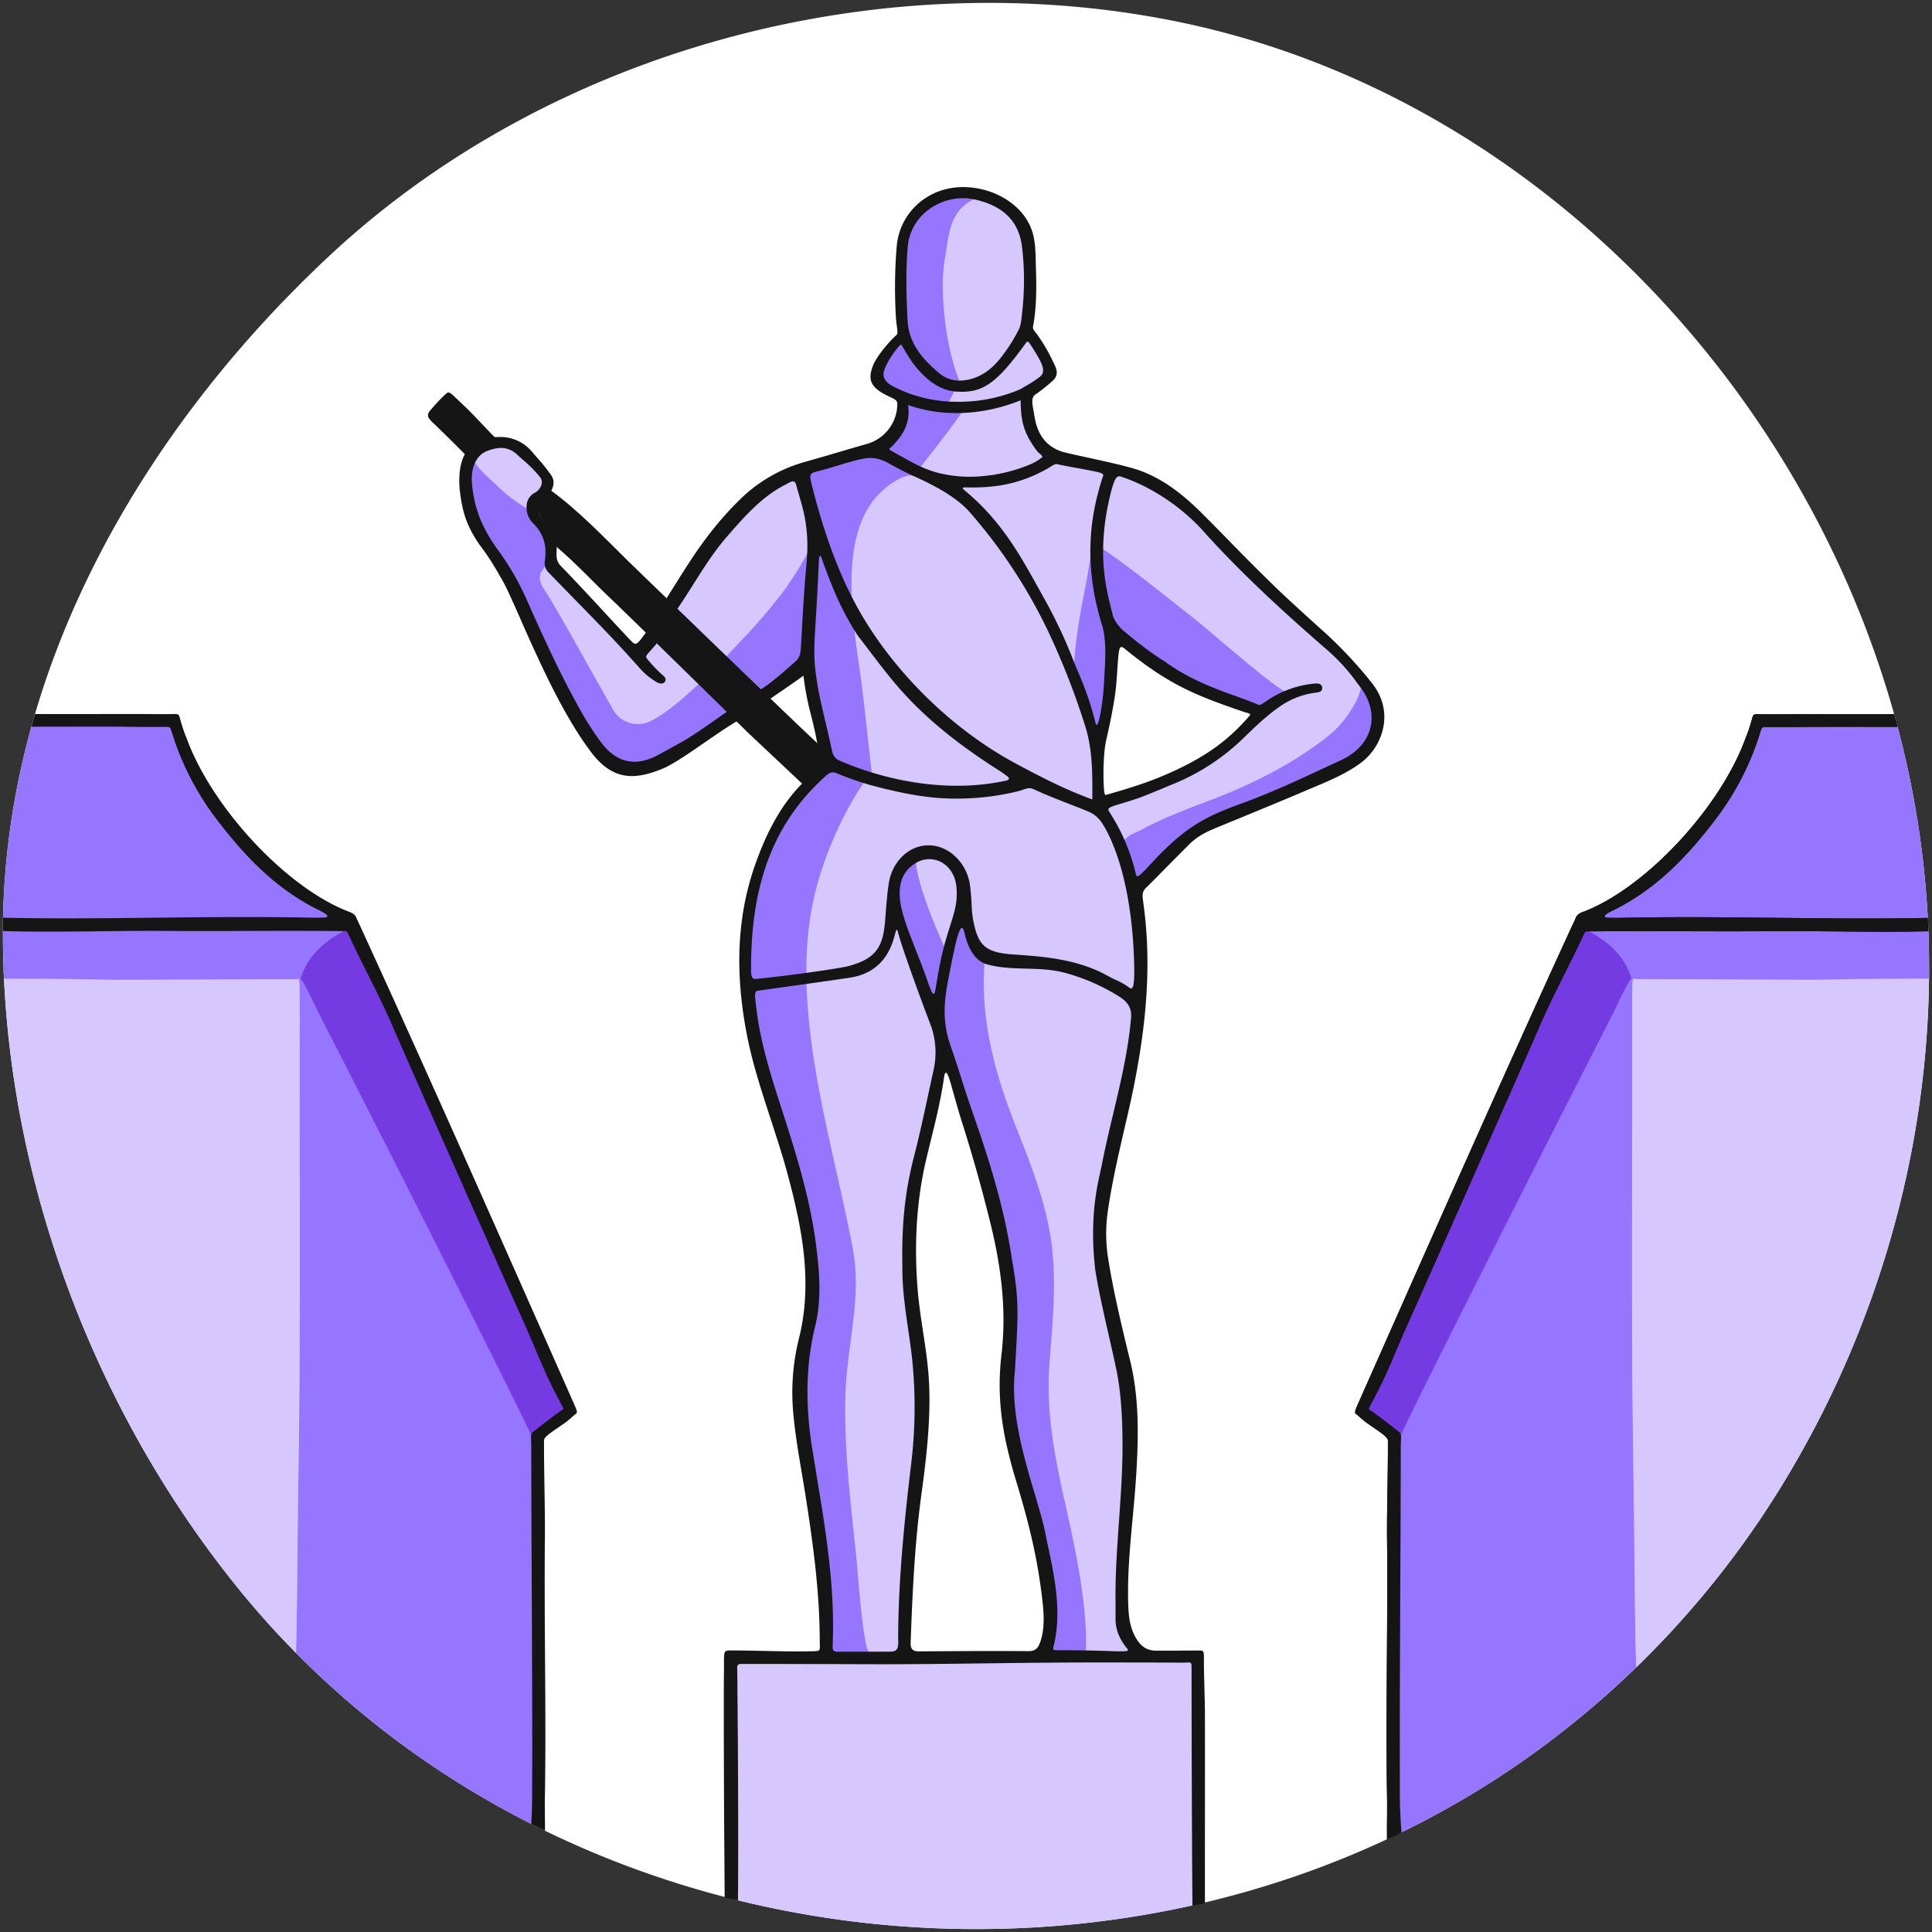 <svg xmlns="http://www.w3.org/2000/svg" viewBox="0 0 1000 1000">
  <rect x="0" y="0" width="1000" height="1000" fill="#333333" stroke="none"/>
  <g>
    <path d="M993.62,432.22C964.73,231.06,808.93,51.26,607.9,10.9,455.88-19.62,285.51,25,170.45,132.45,74.34,222.2,1.69,346.21,1.5,482.16c-.17,121.69,44.92,244.59,121,339,159.7,198.25,463.06,234,668.5,88.37A480.36,480.36,0,0,0,920.83,771.25C983.12,671,1010.46,549.46,993.62,432.22Z" fill="#fff"/>
    <path d="M920.81,771.26c49.92-80.36,77.39-174.36,77.66-268.87-13.19-.21-54.75-1.89-57.46-1.89-24.4-.06-49.44-1.66-73.84-1.67-7.53,0-14.82.38-22.2,2.41-.17.55-.16,6.78-.23,7.36,0,9.29.13,18.59.15,27.89.11,76.48-.56,153,.68,229.43.52,31.65.49,63.31,1.31,95,0,.67.08,1.34.16,2A482.36,482.36,0,0,0,920.81,771.26Z" fill="#d6c7ff"/>
    <path d="M826,480.85a10.52,10.52,0,0,0,4.1,4.43c8.21,5,12,13,15,21.62-.17.56-1.26,7.55-1.33,8.13-6.22,8-115.37,221.08-118.39,229.62-2.52-2.39-12.87-10.73-15.75-12.55-4.25-2.71-5.28-5.58-2.83-10.07,6.54-12,11.24-24.83,16.84-37.25C732,666.3,784.37,548.27,791.91,530.7c7.2-16.75,17.9-28.79,25.3-45.46C819.16,480.85,823.57,481,826,480.85Z" fill="#753be3"/>
    <path d="M998,478.31c-27.67.86-55.35.63-83,1.52-29.62.95-65.32.75-95,1,14.9,7.27,21.13,15.88,24.1,24.5.27,1.6,1.13,1.26,3.55,1.43,24.4,0,66.78.32,91.18.37,31.09-.71,51.36-.52,59.65-.62Q998.6,492.42,998,478.31Z" fill="#9776ff"/>
    <path d="M993.6,432.24C964.71,231.09,808.91,51.3,607.9,10.94c-152-30.52-322.39,14.11-437.43,121.54C74.36,222.23,1.71,346.23,1.52,482.18c-.17,121.69,44.92,244.58,121,339,159.7,198.24,463.05,234,668.48,88.36A480.29,480.29,0,0,0,920.81,771.26C983.1,671,1010.44,549.48,993.6,432.24Z" fill="none"/>
    <path d="M997.85,476q-1.12-21.94-4.25-43.79a491,491,0,0,0-12.19-58.77c-13.27.94-22.79.66-37.09,1.31-6.68.31-19.69.48-26.36.29-4.27-.13-8.89-.16-10.2,3.68-5.2,15.28-12,30.91-21.82,43.65C872.32,440,855.63,456,836.47,467.63c-.93.57-19.15,4.92-7.91,8.1C882,474.56,944,477,997.85,476Z" fill="#9776ff"/>
    <path d="M998.11,482q-.14-3.45-.32-6.9c-53.79,1.07-106.24-1.23-160.07,0-1.74,0-5.63,0-6.43-.21-1.44-.36-1.08-1.53,4.28-4,21.75-10.88,37.38-27.38,51-45a144.87,144.87,0,0,0,22.94-41.94c2.4-7.11,2-7.61,3.88-7.61,6.68,0,16.12.07,24.35-.12,15.81-.07,29.34,0,44.42,0-.58-2.2-1.2-4.38-1.81-6.56-16.64.08-27.5,0-49.93,0-5.51,0-15,.14-20.46,0-3.41,0-2.25.43-4.34,6.54a59.64,59.64,0,0,1-2.08,5.74c-13,36.08-52.2,78.36-84.95,90.37-3.16,1.47-2.45,2.18-4.55,6.17-36.4,79.2-74.79,166.2-110.63,247-2.63,5.92-2.34,5.76-1.09,6.74s3.15,2.89,5.39,4.46c6.37,4.47,10.64,7,10.66,8.87.12,14.28-.58,36.34-.44,50.31.46,44.82-.74,89.63,0,134.45.13,7.39-.13,13.64,0,21.8q3.76-1.75,7.51-3.57a243.8,243.8,0,0,1-.86-24.47c-.23-47.37.45-126.62.45-174,0-6.1.71-7.53-1-8.89-2.7-2.18-12.09-9.48-15-11.31-1.09-.71-.76-.33,2.49-6.78,6.54-12,11.23-24.83,16.84-37.25,8.33-18.47,60.72-136.51,68.27-154.07,7.19-16.76,15.58-31.78,23.22-48.34,1-1.85.66-1.25,3.08-1.36,29.65-.29,62.37.12,92-.08C944,481.69,970.46,482.78,998.11,482Z" fill="#151516"/>
    <path d="M993.6,432.24C964.71,231.09,808.91,51.3,607.9,10.94c-152-30.52-322.39,14.11-437.43,121.54C74.36,222.23,1.71,346.23,1.52,482.18c-.17,121.69,44.92,244.58,121,339,159.7,198.24,463.05,234,668.48,88.36A480.29,480.29,0,0,0,920.81,771.26C983.1,671,1010.44,549.48,993.6,432.24Z" fill="none"/>
    <path d="M122.49,821.17a453.66,453.66,0,0,0,30.75,34.43c.69-29.89.7-59.79,1.19-89.68,1.24-76.46.57-152.95.68-229.43,0-9.3.1-18.6.15-27.89-.07-.58-.06-6.81-.23-7.36-7.38-2-14.67-2.41-22.2-2.41-24.4,0-49.44,1.61-73.84,1.67-2.68,0-43.51,1.65-57.1,1.88C6.43,617.37,50.63,732,122.49,821.17Z" fill="#d6c7ff"/>
    <path d="M174,480.85a10.52,10.52,0,0,1-4.1,4.43c-8.21,5-12,13-15,21.62.17.56,1.26,7.55,1.33,8.13,6.22,8,115.37,221.08,118.39,229.62,2.52-2.39,12.87-10.73,15.75-12.55,4.25-2.71,5.28-5.58,2.83-10.07-6.54-12-11.24-24.83-16.84-37.25C268,666.3,215.63,548.27,208.09,530.7c-7.2-16.75-17.9-28.79-25.3-45.46C180.84,480.85,176.43,481,174,480.85Z" fill="#753be3"/>
    <path d="M1.54,478.29c0,1.29,0,2.58,0,3.87q0,12.19.57,24.39c8.6.08,28.68-.09,59.14.61,24.4-.05,66.78-.36,91.18-.37,2.42-.17,3.28.17,3.55-1.43,3-8.62,9.2-17.23,24.1-24.5-29.64-.28-65.34-.08-95-1C57.23,478.94,29.38,479.17,1.54,478.29Z" fill="#9776ff"/>
    <path d="M175,544c-1.85-3.78-12-23.26-13.34-26.49-6.19-12.51-6.73-12.41-6.65-9.36.23,8.93.11,19.06.09,28.36-.11,76.48.56,153-.68,229.43-.49,29.89-.5,59.79-1.19,89.68A469.24,469.24,0,0,0,277,945.09c.54-7,.51-14.08.54-21.12.24-47.37.16-94.75.69-142.12.16-13.89-1.14-22.83-2.13-36.33C273.11,737,181.68,556.81,175,544Z" fill="#9776ff"/>
    <path d="M163.53,467.63C144.37,456,127.68,440,114.06,422.4c-9.84-12.74-16.62-28.37-21.82-43.65-1.31-3.84-5.93-3.81-10.2-3.68-6.67.19-19.68,0-26.36-.29-14.85-.67-24.54-.34-38.64-1.43A400.27,400.27,0,0,0,1.56,476c54,1,116.21-1.47,169.88-.29C182.68,472.55,164.46,468.2,163.53,467.63Z" fill="#9776ff"/>
    <path d="M186,478.39c-2.1-4-1.39-4.7-4.55-6.17-32.75-12-71.94-54.29-84.95-90.37a59.64,59.64,0,0,1-2.08-5.74c-2.09-6.11-.93-6.54-4.34-6.54-5.49.14-15,0-20.46,0-23.11,0-33.94.1-51.47,0q-1,3.27-1.87,6.56c15.73.05,29.65-.07,46,0,8.23.19,17.67.12,24.35.12,1.83,0,1.48.5,3.88,7.61a144.87,144.87,0,0,0,22.94,41.94c13.61,17.62,29.24,34.12,51,45,5.36,2.47,5.72,3.64,4.28,4-.8.2-4.69.18-6.43.21-54-1.19-106.69,1.13-160.7,0,0,2.3-.07,4.59-.08,6.89,27.8.85,54.4-.25,83.58-.05,29.64.2,62.36-.21,92,.08,2.42.11,2.09-.49,3.08,1.36,7.64,16.56,16,31.58,23.22,48.34,7.55,17.56,59.94,135.6,68.27,154.07C277.27,698.16,282,711,288.5,723c3.25,6.45,3.58,6.07,2.49,6.78-2.88,1.83-12.27,9.13-15,11.31-1.7,1.36-1,2.79-1,8.89,0,47.38.68,126.63.45,174,0,6.7,0,13.42-.47,20.11q3.56,1.8,7.13,3.54c0-6.14-.16-11.4-.06-17.41.74-44.82-.46-89.63,0-134.45.14-14-.56-36-.44-50.31,0-1.9,4.29-4.4,10.66-8.87,2.24-1.57,4.08-3.44,5.39-4.46s1.54-.82-1.09-6.74C260.76,644.59,222.37,557.59,186,478.39Z" fill="#151516"/>
    <path d="M847,862.88c-.08-.66-.14-1.33-.16-2-.82-31.65-.79-63.31-1.31-95-1.24-76.46-.57-152.95-.68-229.43,0-9.3-.14-19.43.09-28.36.08-3.05-.46-3.15-6.65,9.36C837,520.72,826.84,540.2,825,544c-6.67,12.83-98.1,193-101.11,201.54-1,13.5-2.29,22.44-2.13,36.33.53,47.37.45,94.75.69,142.12,0,8.48,0,17,.95,25.42A469,469,0,0,0,791,909.54,474,474,0,0,0,847,862.88Z" fill="#9776ff"/>
    <g>
      <path d="M619.57,857.7h-.11l.11.09Z" fill="#e0d7ff"/>
      <path d="M674.94,405.68l3.91-1.65c8.12-3.41,15.78-6.64,22.64-11.54a27.06,27.06,0,0,0,11.26-18.14,24.2,24.2,0,0,0-5.6-18.79,221.31,221.31,0,0,0-23.09-24.86l-7-6.33c-7.49-6.79-15.23-13.8-22.62-21-6.82-6.63-13.58-13.52-20.13-20.18-5-5.07-10-10.15-15-15.16-7.62-7.56-18.11-16.83-31.58-21.46-5.09-1.75-16.68-4.3-26-6.35-7.59-1.67-12-2.65-13.7-3.24-8.75-3-14.31-9.95-16.1-20.12l-.47-2.62c-1-5.7-1.67-9.14,1.31-12.26l.57-.49a90.94,90.94,0,0,0,9-7.12c.84-.82,1.4-1.37,0-4.11l-.73-1.5c-2.52-5.13-4.5-9.19-7.8-13.64-.32-.42-.6-.77-.84-1.07-1.14-1.44-2.45-3.06-1.8-6.28,1.87-9.37,1.59-22.37,1.39-27.53-.06-1.39-.09-2.83-.11-4.28-.11-5.27-.22-10.71-1.7-15.22-3-9-12-16.55-22.9-19.23-10.38-2.54-20.32-.89-28,4.65a29.44,29.44,0,0,0-12.25,21.49,252.26,252.26,0,0,0-.42,36.39c.09,1.59.28,3,.45,4.27.42,3,.81,5.87-1.43,7.75-4.24,3.9-9.72,10.63-11.16,14.52-1.79,4.79-1.84,7.09,5,10.6.84.43,1.57.78,2.22,1.08,2.5,1.17,5.34,2.5,5.67,6.32l0,.28a25.15,25.15,0,0,1-18.3,24.29c-4.72,1.35-9.44,2.74-14.16,4.13-6.07,1.78-12.14,3.56-18.24,5.27a74.07,74.07,0,0,0-32,18.73,164.48,164.48,0,0,0-16.08,18.3c-6.1,7.95-11.55,16.63-16.82,25-1.57,2.49-3.13,5-4.72,7.48l-10.29,17.28-1.3,1.72c-2.56,3.4-4,5.28-6.49,5.61a5.38,5.38,0,0,1-4.11-1.28c-.77-.6-3.21-3.21-12.49-13.22-8.05-8.68-18.06-19.48-25.3-26.94-3.34-3.45-3.17-7.38-3.05-10.25a21.61,21.61,0,0,0,0-2.54,15.8,15.8,0,0,0-5.84-10.8c-.35-.32-.63-.57-.82-.77a9.85,9.85,0,0,1-2.34-7.41,9,9,0,0,1,2.8-6.43c1.29-1.06,6.06-6,4.1-9a91.18,91.18,0,0,0-7.4-9.23l-2.29-2.64c-4.31-5-9.28-7-16.65-6.43a18.72,18.72,0,0,0-8.71,2.71c-3.3,2.56-6.9,7.21-5.95,20.28,1.16,9.55,2.47,16.71,9.67,27.05,4.05,5,7.47,10.93,10.78,16.61l1.47,2.52c2.49,4.56,5.54,11.48,9.41,20.23,8.9,20.14,21.09,47.71,35.35,67,10.12,14,19.47,13.82,32.2,8.85,5.23-1.85,13.93-7.86,22.34-13.67,5.81-4,11.82-8.17,17.08-11.25L394.94,360c2.48-1.81,5.59-4,8.8-6.18s6.84-4.72,9.91-7l5.1-3.71.63,6.27a145.11,145.11,0,0,0,3.95,20.19c1.21,4.93,2.46,10,3.27,15.19,1.41,8,1.24,11.19-.77,14.34-1,1.53-3.87,4.59-8.56,9.36-.77.78-1.35,1.37-1.56,1.6-8.72,9.55-15.53,21.76-21.42,38.4-9.09,25.68-10.49,53.81-4.29,86,2.85,14.81,7.64,29.43,12.28,43.56,3.21,9.77,6.52,19.87,9.2,30,6.69,25.37,13.18,55,5.5,85.6a112.55,112.55,0,0,0-2.79,37.76c.93,10.19,2.67,20.44,4.35,30.36.74,4.34,1.47,8.67,2.15,13,3.45,22.2,7.13,48.06,7.18,74,0,.86,0,1.59.05,2.2.06,2.11.12,3.94-1.33,5.49l-.23.22h43.8l-.44-.41c-1.85-1.9-2-4.46-1.93-6.23,1-28.67,2.29-52.77,5.62-77.15,2.3-16.8,4.69-36.32,4-55.4-.33-9.24-1.75-18.62-3.14-27.69-1.08-7.16-2.21-14.56-2.82-22-2-24.46-.48-47.36,4.41-68.1.79-3.34,1.61-6.66,2.42-10,2.7-11,5.24-21.33,6.81-32.3.24-1.65.79-5.52,4.31-5.75,3.81-.25,4.86,3.39,7.1,11.39,1.09,3.88,3.74,13.29,4.92,17,5.34,16.78,10.26,34.23,14.62,51.87,6.49,26.23,8.36,48.34,5.87,69.59-2.39,20.51-.23,38.69,7.72,64.86,7.5,24.66,11.45,43,13.65,63.25,1,9,.48,16-1.49,21.47h0a10.88,10.88,0,0,1-3.79,5.51h29.8q12.23,0,24.44,0a15.31,15.31,0,0,1-6.68-5.93c-4.18-6.3-5-13.08-5.21-19.47-.57-15.43.87-30.88,2.26-45.81.64-6.91,1.31-14.06,1.76-21.07,1.43-22.18,1.49-40.68-2.84-58.88l-1.33-5.59c-3.73-15.61-7.59-31.75-10.13-48a83.72,83.72,0,0,1-.26-25.07c2.15-15.22,5.67-30.31,9.07-44.91l1.49-6.42c10-43.08,12.36-76.56,7.8-108.55-.41-2.84-.94-6.6,2.31-9.82,3.84-3.79,7.81-7.82,11.78-11.83,3.71-3.76,7.41-7.51,11-11.07,4.3-4.26,9.13-6.76,15.06-9.2l9.33-3.83C649.89,416.17,662.56,411,674.94,405.68Zm-64.54-3.92c-12.78,6-23.4,9.27-37,13.17l-1.87.75-1.83-1.47c-3.94-3.4-.61-29.23,0-31.62a221.22,221.22,0,0,0,4.59-29.18l.33-4.36c1-13.93,1.2-16.07,4.25-17.38,2.52-1.09,4.64.64,5.55,1.38,22.9,18.67,36.68,23.89,61,32.23l.76.21c1.52.41,3.61,1,4.26,3.31s-1,4.08-1.61,4.73C638.29,385.66,627.12,393.88,610.4,401.76Z" fill="#d6c7ff"/>
      <path d="M379,857.73h-.67c0,.2,0,.41,0,.63l0,0A4.66,4.66,0,0,1,379,857.73Z" fill="#e0d7ff"/>
    </g>
    <g>
      <path d="M581.51,435.71c1.48-3.21,6.28-4.62,9.07-6.13,11.31-6.11,23.29-10.62,35.28-15.17,21.54-8.19,42.08-18.31,60.42-32.5a53.06,53.06,0,0,0,11.53-12.12c3.25-4.74,7.17-11.15,6.73-17,12,14.29,9.46,35.26-7.71,43.18s-36,16.45-53.73,22.86c-19,6.85-33.43,17.33-47.2,31.32-1.48,1.5-5.18,5.87-8,6.82C586,451,583.41,441.65,581.51,435.71Z" fill="#9776ff"/>
      <path d="M616.47,318.89c-14.3-11.16-36-29-51.45-38.51,0,1.48,0,3.28-.09,5.32-.6,3.11-1.31,7.73-2.34,13.9-3.45,17.58-5.71,28.7-6.83,46.56,3,10.78,9.9,29.37,11.82,41.57,2.93-7.57,6.26-23.64,6.83-30.18.65-7.48,1.53-19.17.84-28.6,2.85-1.74,4.54,1.37,5.43,2.12,6.35,5.31,15.67,11,22.78,15.37C615.78,354,631.8,360.3,645,366.09c8.5,3.72,15.13-.6,22.07-7.26C660.12,356.84,628.47,328.25,616.47,318.89Z" fill="#9776ff"/>
      <path d="M561.42,835c-1.87-19.7-6.09-39-10.42-58.28-5.21-23.19-9.59-46.36-7.82-70.44,1.5-20.47,3.78-41.8,1.11-62.54-2.74-21.2-11-41.75-18.82-61.52-10.58-26.87-18-54.28-15.91-83.52-6.09-2.54-7.63-16.95-11-23.63-1.48,4.23-5,12.82-7.76,19.69-6.69-15.17-16.07-36.59-17-50.34-7.9,5.63-11.31,16.72-9.57,25.32,2.83,14,55,166.34,58.86,192.53,3,20.63-10.28,60.32,11.62,120.19,7.23,19.77,10.94,50.52,6.7,71.94-.13.67,4.56.82,6.24,1.17,4.75.66,8.8.39,14.39.39A166.51,166.51,0,0,0,561.42,835Z" fill="#9776ff"/>
      <path d="M504.58,99.78c-16.09-4.7-36.52,9.7-38,26.73-1.11,12.77-.77,25.62-.08,38.42a30.23,30.23,0,0,0,1.52,7.89l-1.57,1.78c-1.68,1-3.27,3.22-4.88,6-4.1,5.38-7.94,11.58-5.95,14-1.41,3.76,2.38,8.06,6.42,10.11,1.46.75,2.82,1.39,4.14,2l1.77,2s-4.44,15.93-9.1,22.22L456.6,233a23.4,23.4,0,0,0-2.43,1.54,12.53,12.53,0,0,0-5.75,0c-7.26,1.68-22.44,5.54-29.67,7.29-3.64.88-2.85,4.41-2.08,8.06,1.76,8.33,7,24.14,6.77,23.68-2.1,8.75-13.05,26.12-18.45,33.19a293,293,0,0,1-22,25.51c-1.53,1.58-37,40.91-50.84,42.36a14.69,14.69,0,0,1-14.88-7.42c-6.53-11.31-29.36-52.84-35.33-61.72-2.48-3.67-4.14-7.66-.14-11.56.06-1.32,2.24-5.27,2.42-6.57.95-7.11,1.7-10.68-4.43-15.61-2.36-1.9-5.58-5.11-5.75-7.73A88.26,88.26,0,0,1,257,251.14c-3.59-3.5-8.55-7.29-12.72-13.79-2.46,2.35-4.8,9.61-4.54,12.58,1.19,13.41,6.26,25.24,14.19,36,5.9,8,13,18.22,17,27.24,8.27,18.55,18,37.94,27.84,55.69,3.5,6.28,13.14,22.81,18.73,27.32,9.37,7.54,26.81-2.6,94.72-49.44a126.71,126.71,0,0,0,9.35-8.58c.45,17.71,4.38,34.85,8,52.12a3.36,3.36,0,0,0,2.05,2.11c-1.9,2.62-3.75,5.61-4.86,6.61-31.08,28-42.09,67.78-41.17,108.1l.25-.08c-.12,3.15,11.53,52,17.27,69.82,7.07,21.93,19.77,91.13,16.24,105.6-5.13,21-5.55,45.4-2.09,66.81,5.33,33,13,70.12,11.76,103.79-.15,4.13,4.1,3.64,7.65,3.47,4.54-.23,9.67,1,13.42-1.16-1.74,0-3.48-13.34-4.7-25.29-1-10-1.73-19.77-1.91-21.58-2.92-29.09-6.84-58.14-5.85-87.45.84-24.74,8.46-49.61,3.84-74.37-10.35-55.57-31.68-119.27-21.33-176.2,6.29-34.62,26-65.91,30.82-69.88l.36.05c-2.28-18.46-4-38.29-6.73-56.68-5-33.38-6.76-61.64,4.79-81.08,6.39-10.76,19.63-18.54,23.4-16.44a21.54,21.54,0,0,1-3.1-2.17l4.22.16,1.47-2.22.63.2c7.55-9.89,18.14-23,22.42-30,.33,0-6.41-2.53-7.88-3.31,1.64-2.74,5.49-11.44,6.18-11.59-7.45-17.77-10.48-47.69-7.7-63.29,2.16-12.07,2-25.38,16-31.52C506.15,100.83,504.43,100,504.58,99.78Z" fill="#9776ff"/>
    </g>
    <path d="M377.9,982.59a517.12,517.12,0,0,0,242.34,2.94V857H377.9Z" fill="#d6c7ff"/>
    <g>
      <path d="M423,384.63c2.81,5.56,2.89,12.42-1.33,16.39-1.72,1.61-4.39,3.34-6.16,4.89-8.63-8.14-19.08-17.94-27.73-26.07-2.31-2.17-64.46-63.25-69.91-68.32-10.3-9.6-19.77-20.07-30.57-29.15-2.07-3.06-2.17-6.87-4.55-9.88-5.42-6.83-5.89-14.05,2.06-18.88,14.41,10.39,28.24,24.93,40.82,37.3C332,297.09,414.69,377.19,423,384.63Z" fill="#151516"/>
      <path d="M257.64,227.84c-3.66,1.18-6.8,2-9.86,4a16.06,16.06,0,0,0-5.42,5c-5.46-5.54-12.56-12.61-18.19-17.95-2.77-2.63-3.65-4-1.27-6.73,2.1-2.46,5.14-5.73,6.9-7.36,3-2.81,2-2.6,10.47,5.24C245.17,214.63,252.81,223.23,257.64,227.84Z" fill="#151516"/>
    </g>
    <g>
      <path d="M381.55,373.21l-.07-.2a12.29,12.29,0,0,1-.6-2.5c-.28-1.69-.51-3.15-2.15-3.67l-.12,0-.1.07c-3.23,2.12-5.4,3.66-7.73,5.32-3,2.12-6.41,4.54-12.91,8.8-3.22,2.12-9.37,5.46-13.86,7.91l-.84.45-2.28,1.25c-11.67,6.42-21.65,4.32-29.65-6.24a151.25,151.25,0,0,1-11.62-18.24c-9.87-17.73-18.2-36-26.57-54.78a136.59,136.59,0,0,0-14.6-25.73c-9-12.21-13.13-22.64-14.2-36-.45-6.23,1.41-13.77,8-16.26,4.4-1.67,10.12-3,15.3,1.81,1.06,1,2.1,1.89,3.12,2.8a67,67,0,0,1,8.83,8.9,4.37,4.37,0,0,1,.84,3.75,7.27,7.27,0,0,1-4,4.65,8,8,0,0,0-3.73,6,11.65,11.65,0,0,0,3.17,9.39C281.2,276,283.14,282,282.07,290a6.6,6.6,0,0,0,1.58,6c4.7,4.89,9.33,9.63,13.81,14.2l.22.23c11.28,11.53,21.94,22.43,33.05,35a37.12,37.12,0,0,0,9.35,7.77c1.83.83,3.05.8,3.85-.09a2,2,0,0,0,.6-1.47,2.88,2.88,0,0,0-1.2-1.89,69.19,69.19,0,0,1-8-8.3c-1.38-1.61-1.33-1.66,1.43-4.74.8-.88,1.78-2,3-3.44l.08-.09,0-.12c-.58-3.35-2.25-5.2-5.24-5.8l-.15,0-.1.13-1.2,1.58c-2,2.72-3.07,4.09-4.09,4.22a2,2,0,0,1-1.45-.54c-.63-.49-5.39-5.63-12-12.73l-.09-.1c-8-8.67-18-19.46-25.36-27-2.28-2.34-2.17-5-2.06-7.61a21.74,21.74,0,0,0,0-3,19.29,19.29,0,0,0-7-13.13c-.27-.24-.48-.43-.62-.57a6.43,6.43,0,0,1-1.35-4.74,5.54,5.54,0,0,1,1.5-3.89,21.34,21.34,0,0,0,4.38-5.22c1.85-3.23,2-6.07.43-8.46a92.68,92.68,0,0,0-7.7-9.62l-.38-.44-1.88-2.17a21.12,21.12,0,0,0-17.14-7.76c-.79,0-1.62,0-2.47.09a22.31,22.31,0,0,0-10.54,3.37c-4,3.08-8.51,8.52-7.43,23.45,1.21,9.94,2.65,17.82,10.31,28.83a132.14,132.14,0,0,1,10.61,16.35c.49.85,1,1.69,1.48,2.53,2.36,4.33,5.53,11.5,9.2,19.8l0,.08c9,20.28,21.25,48.06,35.74,67.64,7.09,9.79,14.2,13.34,21.84,13.34,4.61,0,9.41-1.29,14.52-3.28,5.59-2,14.08-7.85,23.07-14.06l.09-.06c5.65-3.9,11.48-7.93,16.55-10.92Z" fill="#151516"/>
      <path d="M709.93,353.32a224.84,224.84,0,0,0-23.47-25.25L679.73,322l-.24-.21C672,315,664.29,308,657,300.83c-6.81-6.62-13.54-13.47-20.05-20.1l0-.05c-4.91-5-10-10.15-15-15.16-7.89-7.83-18.77-17.44-32.93-22.31-5.26-1.8-16.92-4.37-26.28-6.44l-.11,0c-6.27-1.38-11.67-2.57-13.31-3.13-7.55-2.58-12.17-8.42-13.73-17.36-.15-.85-.29-1.63-.43-2.35l0-.29c-1-5.2-1.34-7.35.34-9.13a92.55,92.55,0,0,0,9.52-7.54c2.7-2.64,2.26-5.21.76-8.25l-.73-1.5A85.13,85.13,0,0,0,536.73,173c-.32-.43-.61-.8-.87-1.12l0,0c-1-1.24-1.41-1.76-1.09-3.35,1.94-9.75,1.66-23.09,1.45-28.37,0-1.37-.08-2.78-.11-4.21-.11-5.53-.22-11.24-1.87-16.26-4.07-12.32-15.81-19.22-25.44-21.58-11.41-2.79-22.39-.94-30.93,5.21a33,33,0,0,0-13.72,24.1,256.35,256.35,0,0,0-.42,36.89c.09,1.72.3,3.22.48,4.54.33,2.39.54,4-.25,4.59-4.53,4.14-10.47,11.42-12.16,15.95-2.34,6.3-2,10.56,6.67,15,.92.47,1.75.86,2.35,1.14,2.31,1.08,3.47,1.62,3.63,3.38a21.59,21.59,0,0,1-15.7,20.85c-4.7,1.34-9.4,2.72-14.22,4.14-5.94,1.74-12.08,3.55-18.17,5.26a77.5,77.5,0,0,0-33.57,19.59,167.47,167.47,0,0,0-16.43,18.7c-6.2,8.08-11.69,16.83-17,25.31q-2.3,3.66-4.6,7.3l-.08.12.07.13a11.17,11.17,0,0,0,5.51,5l.19.08.12-.17c2.85-4.15,5.59-8.49,8.24-12.68l-.21-.13h0l.25.06c5.27-8.34,10.72-17,17.33-24.59,8.8-10.12,17.89-20.59,29.78-26.71.46-.23.89-.46,1.29-.68l.16-.1c1.58-.86,2.72-1.49,3.56-1.13.52.22.88.79,1.15,1.8.42,1.59.89,3.16,1.38,4.83l0,.12c2.6,8.8,5.56,18.77,3.92,36-1,10.59-1.64,21.39-2.25,31.83l0,.55q-.33,5.79-.7,11.6c-.19,2.94-1,4.92-2.78,6.42l-2.27,2-.26.23c-5.12,4.5-10.93,9.58-16.45,12.87l-.13.08v.15c.18,3.09,1.65,4.2,4.29,5.16l.12.05.11-.08c2.52-1.83,5.48-3.88,8.62-6l.19-.14c3.35-2.32,6.82-4.71,9.89-6.95l.08-.05v.09a147.83,147.83,0,0,0,4,20.68c1.19,4.86,2.42,9.89,3.22,14.9,1.35,7.67,1,9.86-.26,11.86-.95,1.5-5.4,6-8.1,8.78-.81.83-1.42,1.45-1.64,1.69-9.06,9.92-16.1,22.52-22.16,39.62-9.3,26.29-10.75,55-4.43,87.88,2.89,15,7.72,29.74,12.4,44l0,.08c3.18,9.69,6.46,19.71,9.11,29.74,6.58,24.94,13,54,5.49,83.82a116.27,116.27,0,0,0-2.88,39c.94,10.31,2.69,20.63,4.39,30.65l.05.33c.7,4.13,1.43,8.41,2.08,12.62,3.43,22.07,7.09,47.76,7.14,73.4,0,.88,0,1.63.05,2.25h.25l-.25.07c0,1.63.08,2.45-.36,2.92s-1.44.52-3.55.58l-1.14,0c-6.48.2-15.59,0-24.4-.19h-.21c-5.06-.11-10.79-.24-15.1-.24h-.44c-2.22,0-3.31,0-3.86.76s-.55,2.34-.55,5.46v.18c0,1,0,2.13,0,3.44-.22,13.85,0,69.33.14,87.38.08,8.21.16,20.49.2,30.54v.19l.19,0c1,.25,2.21.5,3.4.75s2.13.43,3,.64l.31.08v-.32c.27-25.14,0-86.15-.28-107.1l0-3c0-3.24-.07-6.3-.1-9.12a3.15,3.15,0,0,0,0-.4,2.72,2.72,0,0,1,.38-2,1.84,1.84,0,0,1,1.42-.49h17.77l55,.16c18.1,0,36.51-.24,54.32-.46,18-.23,36.58-.46,54.87-.46,15.8,0,30.14,0,45.68.09,1.19,0,2.11,0,2.93-.07h.22l.94,0a1.78,1.78,0,0,1,1.26.29c.37.36.37,1.06.37,2.59v.29c0,19.68.16,92.34.47,122.45v.31l.3-.07c.79-.18,1.81-.37,2.79-.54s2.27-.42,3.16-.63l.19,0v-.2c0-5.88,0-12.8,0-16.66,0-16,.07-67.5,0-83.44,0-1-.11-5.24-.23-10.27-.15-5.78-.28-11.07-.28-12.18s0-2.14,0-3v-.12c0-2.76,0-4-.49-4.57s-1.17-.45-2.7-.45c-3,0-6.69,0-10.53.06h-1c-3.49,0-7,0-9.92,0-4.38,0-7.34-1.65-9.9-5.51-3.68-5.56-4.39-11.76-4.61-17.63-.57-15.2.86-30.52,2.24-45.37.65-6.93,1.31-14.09,1.77-21.15,1.45-22.5,1.5-41.3-2.93-59.94L583.65,699c-3.71-15.51-7.54-31.55-10.06-47.6a80.36,80.36,0,0,1-.25-24c2.14-15.1,5.64-30.12,9-44.65l.23-1c.42-1.79.83-3.58,1.25-5.36,10-43.53,12.48-77.42,7.85-109.87v-.09c-.35-2.43-.68-4.73,1.3-6.68,4-3.93,8.15-8.17,11.84-11.91,3.43-3.47,7.32-7.41,10.94-11,3.88-3.85,8.37-6.16,13.9-8.43l9.46-3.89.13-.05c12.18-5,24.77-10.18,37.08-15.44l3.91-1.65c7.93-3.33,16.14-6.78,23.31-11.92a30.66,30.66,0,0,0,12.73-20.56C717.33,367.2,715.13,359.76,709.93,353.32Zm-.51,22.93c-1.63,7.29-7.08,13.41-15.35,17.23l-7.4,3.43-.41.2c-14.35,6.67-29.18,13.57-44.26,19C622.8,423,613.33,429,599.77,442.8c-1.37,1.44-2.57,2.73-3.63,3.85l-.13.14c-4.48,4.77-6.33,6.74-7.24,6.74a.41.41,0,0,1-.16,0c-.42-.11-.6-.73-.74-1.31a100.41,100.41,0,0,0-12.67-30.38l-.92-1.55c-.31-.4-.71-1-.54-1.52.3-.93,2.18-1.5,6.31-2.74,2.46-.74,5.84-1.76,10.13-3.26,5.32-2.06,9.65-3.83,15.42-6.3a113.54,113.54,0,0,0,38.6-25c5.9-5.74,11.28-10.84,17.5-15.24A41.4,41.4,0,0,1,680,358.66l.67-.09c1.3-.16,2.78-.34,3.41-1.24a2.18,2.18,0,0,0,.21-1.82c-.31-1.39-1.58-1.75-3-1.75a19.18,19.18,0,0,0-2.66.26h-.1a52.27,52.27,0,0,0-23.35,9.07c-2,1.35-3.26,2.17-4,1.66-3.63-1.59-7.66-3.05-11.92-4.61l-.1,0c-11.09-4-23.65-8.61-36.52-17.89-7.55-4.63-15.6-11.16-21-15.67-2.27-1.9-5-5.41-5.61-8l-.76-3c-3-11.8-8.06-31.56.25-62.75,1.2-3.77,1.9-5.61,3.08-6.14a2.75,2.75,0,0,1,2.28.24c14.81,4.91,30.8,15.53,41.73,27.74,21,23.41,44.54,44.57,64.83,62.18a96.23,96.23,0,0,1,15.46,17.3C708.73,361.06,711.05,368.92,709.42,376.25Zm-140,230.64,0,.15c-1.77,7.94-5.46,24.46-2.55,49.91,1.53,10.08,4.28,22.17,6.94,33.89,1.4,6.13,2.84,12.46,4,18,2.6,12.7,3.07,25.66,3.19,36.68.15,13.94-.85,28.06-1.81,41.76-.8,11.27-1.62,22.93-1.79,34.45-.05,3.27,0,6.61,0,9.88,0,2.06,0,4.12,0,6.18,0,5.68,1.82,10.35,6.11,15.64.11.12.47.48.34.77s-1.09.52-3.38.52c-1.46,0-3.43,0-6.56-.15-5.48-.17-13.75-.42-25.46-.42H547c-1,0-1.5-.14-1.75-.44a1.09,1.09,0,0,1-.07-.94l0-.09c4.66-17.72.71-36.26-2.77-52.63l-.07-.33c-.49-2.3-1-4.55-1.41-6.76-1.07-5.33-3-11.77-5.2-19.23C530.06,754.69,523,731,525.31,709.6l.16-2.68c1.63-28.1,2-33.95-1.67-55-3.95-27-12.11-52.5-20.35-76-2-5.76-3.92-11.67-5.77-17.39l0-.12c-1.85-5.76-3.78-11.71-5.81-17.51-4.94-14.51-2.66-26,0-39.29l.33-1.68c2-9.93,4-19.62,5.72-19.63.51,0,.94.85,1.31,2.59.88,4.15,3.76,14,11.54,16.22,6.78,1.89,13.66,2.07,20.35,2.25s13.76.37,20.72,2.34a104.59,104.59,0,0,1,27.11,11.89c3.68,2.28,7,5.23,6.5,11.21-1.46,16.84-5.43,33.55-9.27,49.73-2.14,9-4.35,18.31-6.1,27.54C569.87,604.84,569.66,605.79,569.42,606.89ZM532.33,854.63h-.11c-18.78-.19-37.82,0-56.24.11h-.13c-1.83,0-2.9-.3-3.58-1s-1-1.85-.91-3.62c1-28.57,2.27-52.56,5.58-76.78,2.32-17,4.74-36.65,4-56-.34-9.44-1.78-18.92-3.18-28.1v-.07c-1.08-7.08-2.19-14.39-2.78-21.65-1.94-24.07-.48-46.61,4.33-67,.75-3.21,1.5-6.27,2.41-9.94,2.59-10.57,5.28-21.49,6.88-32.65.25-1.81.57-2.67,1-2.7.88,0,2,3.65,3.41,8.8,1.37,4.86,3.82,13.54,5,17.11,5.32,16.72,10.21,34.1,14.55,51.65,6.39,25.81,8.23,47.51,5.8,68.32-2.84,24.27,1.09,44.06,7.85,66.32,7.43,24.43,11.34,42.56,13.51,62.59.91,8.44.49,15-1.29,19.87h0C537.33,853,536,854.63,532.33,854.63ZM422.58,763.25l0-.23c-.7-4.24-1.41-8.48-2.1-12.72-3.78-23.43-3.32-44.29,1.43-63.75,3.59-14.72,2.15-29.33.37-43-3-22.73-9.65-44.61-16.83-66.88l-.68-2.11c-5.44-16.84-11.06-34.26-13.22-52.26-.06-.51-.12-1-.18-1.47l-.08-.6c-.48-3.87-.75-6,0-6.93a1.8,1.8,0,0,1,1.37-.56l14.3-2c12.74-1.79,28.58-4,33.18-4.74,17.92-2.8,21.71-17.15,23.14-22.55.37-1.4.57-2.17.86-2.17s.44.47.8,1.81c2.31,8.53,11.86,34.67,16.56,46.9a41.48,41.48,0,0,1,1.58,24.45c-.79,3.58-1.54,7.07-2.29,10.55-2.24,10.43-4.36,20.28-7.19,31.68-5.07,18.82-7,36.53-6.53,59.19-.08,11,1.44,21.32,3,32.24.56,3.84,1.2,8.2,1.74,12.54a242.23,242.23,0,0,1,.08,54.7c-2.65,22.36-7.07,59.8-7,93.47.14,2.78-.12,4.26-.92,5.1s-2,1-3.82,1H449.12c-5.79,0-12.34,0-14.86,0a3.9,3.9,0,0,1-2.75-.5c-.6-.6-.56-1.74-.47-3.81l0-.64C432.11,820.58,427.27,791.44,422.58,763.25ZM473.86,446.8a13.26,13.26,0,0,1,12.88-.79c4.51,2.22,7.59,6.89,8.24,12.51.89,7.85-.82,13.25-3.2,20.71-1.06,3.32-2.26,7.08-3.45,11.72-1.66,6.45-2.82,13.33-3.67,18.4-.22,1.28-.41,2.43-.59,3.41-.25,1.41-.57,1.59-.82,1.61-.59,0-1.42-1.6-2.67-5.19-2.55-7.3-4.91-13.29-7-18.58l0-.08c-3.19-8.08-5.7-14.46-7.15-21.16C464.25,458.67,466.75,451.08,473.86,446.8Zm111.79,64.76c-.39.2-.88-.15-1-.26a36.63,36.63,0,0,0-7.26-4.18l-.1.23,0-.26c-1.21-.57-2.46-1.16-3.72-1.87-15.75-8.92-34.15-10.17-48.94-11.18S506,489.47,503.5,475a58,58,0,0,1-.57-6.49c-.05-1-.1-2-.16-2.9v-.09c-.2-2.55-.4-5.18-.77-7.74-1.59-10.71-10.11-19.38-19.82-20.18-10.86-.88-20.4,7.69-22.2,19.92-.73,4.95-1.14,10-1.53,14.91l0,.24c-.13,1.61-.26,3.23-.4,4.85-1.19,13.59-5.58,18.85-18.76,22.51-8.55,2-40.05,6-48.32,6.7h-.12a1.63,1.63,0,0,1-1.2-.44c-.91-.87-.9-2.88-.89-5.21v-1.15C388.87,456.56,401,425.46,427,402c2.29-2.08,3.67-2.78,6.23-1.71a152.88,152.88,0,0,0,17.43,6.1c9.7,2.57,21.2,5.35,33,6.47a133,133,0,0,0,42.86-3.22c1.5-.38,2.57-.74,3.48-1.05,2.4-.8,3.12-1.05,6.41.53,4,1.92,10.89,4.6,17,7l.17.07c3.53,1.37,7.18,2.79,9.74,3.87a15.33,15.33,0,0,1,6.74,5.45c1.63,2.26,15.92,23.58,17,74.45.19,9.71-.64,11.27-1.29,11.59ZM529,162.15c0,.19,0,.46-.07.77-.18,1.86-.51,5.32-1.39,7.18a82.47,82.47,0,0,1-8.36,13.52c-3.59,4.9-7.33,8.33-11.42,10.49A23.92,23.92,0,0,1,496.88,197a16,16,0,0,1-10.54-3.68c-7.81-6.52-15.89-14.85-16.56-27.25-.61-11.46-1.09-25,.08-38.43A26.49,26.49,0,0,1,481,108.26a29.71,29.71,0,0,1,17.4-5.66,29.14,29.14,0,0,1,6.68.77c14.48,3.41,22.3,11.36,23.91,24.31A145.52,145.52,0,0,1,529,162.15Zm2,15.38a1.09,1.09,0,0,1,.83-.69c.54,0,1,.75,1.32,1.19l.05.08c7.15,10.9,8.15,14.21,5.12,16.86a63.28,63.28,0,0,1-7.92,5.13l-2.25,1.34a80.76,80.76,0,0,1-33.1,6.52,72.07,72.07,0,0,1-32.48-7.8c-4.5-2.3-6.14-5.2-4.85-8.63,1.18-3.6,4.55-9,8-12.78.21-.23.38-.36.56-.34.34,0,.65.58,1.41,1.9s1.9,3.33,3.95,6.38l0,.05c7,9.79,14.91,15.29,22.8,15.9C508.46,203.75,515.62,198.83,531,177.53Zm12.6,63.85.13.22c1.61-1,2.58-1.55,3.33-1.38,1.87.45,5.63,1.16,9.61,1.91l.23,0c3.78.71,8.07,1.51,11,2.15,1.82.4,2.8.83,3.07,1.35a1.24,1.24,0,0,1-.12,1.07c0,.12-.1.24-.14.36-5.32,16.54-11.1,42.57,0,77.44,1.93,7.88,1.44,16,1,23.78v.09c-.11,1.82-.22,3.69-.3,5.54-.3,6.76-2.26,21.17-3.78,21.28-.45,0-.68-1.21-.75-1.63a158.79,158.79,0,0,0-8.74-25.45l-.23.09.21-.15c-.88-2.11-1.78-4.29-2.68-6.56a252.52,252.52,0,0,0-14.25-30.4l-2.38-4.29c-10.95-19.82-20.41-36.93-38.86-52.43-1.06-.88-1.75-1.48-1.63-1.8s1-.32,3-.28h.14a92.62,92.62,0,0,0,10.31-.33,71.2,71.2,0,0,0,28.35-8.3c1.54-.81,2.73-1.52,3.68-2.09Zm28.89,142c1.06-4.49,4.58-19.91,5.33-29.73l.33-4.37c.76-12,1-13.91,2.1-14.37a.75.75,0,0,1,.26-.05,3.24,3.24,0,0,1,1.62.92c23.38,19.06,37.38,24.37,62.15,32.85l.79.22.18.05c1.12.3,1.67.47,1.77.83s-.24.76-.77,1.31c-10.33,11.85-21.16,19.8-37.4,27.46-12.6,5.94-23.12,9.14-36.6,13l-.07,0a.25.25,0,0,1-.14-.06C570.89,410.49,570.68,391.15,572.52,383.41Zm-33.1-146.69a24.22,24.22,0,0,1-5.34,3.33,82.88,82.88,0,0,1-32,6.76,68.2,68.2,0,0,1-10.17-.76c-10.93-1.68-16.94-5.05-26-10.16l-.06,0-3.55-2c-1.31-.72-1.86-1.09-1.89-1.44s.23-.47.68-.83l0,0a9.64,9.64,0,0,0,1.09-1c4.88-5.16,9.21-11.25,7.91-20.82v-.08l.08,0c25.44,8.87,49.08,1.23,58.07-2.47l.07,0v.08c.17,9.48.83,16,8.61,26.34a9.13,9.13,0,0,0,1.08,1c.89.76,1.51,1.34,1.53,1.76A.37.37,0,0,1,539.42,236.72ZM502,265.17a270.69,270.69,0,0,1,43.34,67.71A386.5,386.5,0,0,1,561.75,376c3.78,12.05,3.71,24.51,3.63,37.71v.07l-.07,0c-14.51-5.33-27.11-11.89-39.8-18.72-32.87-17.66-63.32-47.64-81.47-80.19-9.76-17.52-17.92-39.59-24.26-65.58-.75-3.59-.58-4.38,3.17-5.28,3.46-.84,7.05-1.92,10.52-3,3.79-1.14,7.72-2.32,11.52-3.2,5.07-1.16,8.27-1.25,13.83,1.34,3.76,2.15,9.74,5.33,14,7.22C487.27,252.86,496.28,258.66,502,265.17Zm-80.37,65.94c.21-3.82.44-7.52.66-11.25.54-8.84,1.09-18,1.49-28.43.12-3.26.46-3.69.72-3.73s.51.48.67.95c5.67,15.88,10.54,27.54,18.68,40.16,1.75,2.26,3.49,4.54,5.22,6.81l.4.52c4,5.29,8.17,10.75,12.49,16,14,17,31.9,32.05,56.19,47.31.49.38,1,.73,1.49,1.07l.11.08c1.41,1,2.62,1.78,2.48,2.5-.09.46-.72.8-2,1.08a120.32,120.32,0,0,1-24.81,2.53c-28.56,0-52.32-9.22-61.21-13.18-2.46-1.12-3.22-3.31-3.64-5.3-1-4.69-2.07-9.29-3.14-13.75l0-.08C424,360,420.77,346.49,421.64,331.11Z" fill="#151516"/>
    </g>
    <path d="M998.11,482q-.14-3.45-.32-6.9c-53.79,1.07-106.24-1.23-160.07,0-1.74,0-5.63,0-6.43-.21-1.44-.36-1.08-1.53,4.28-4,21.75-10.88,37.38-27.38,51-45a144.87,144.87,0,0,0,22.94-41.94c2.4-7.11,2-7.61,3.88-7.61,6.68,0,16.12.07,24.35-.12,15.81-.07,29.34,0,44.42,0-.58-2.2-1.2-4.38-1.81-6.56-16.64.08-27.5,0-49.93,0-5.51,0-15,.14-20.46,0-3.41,0-2.25.43-4.34,6.54a59.64,59.64,0,0,1-2.08,5.74c-13,36.08-52.2,78.36-84.95,90.37-3.16,1.47-2.45,2.18-4.55,6.17-36.4,79.2-74.79,166.2-110.63,247-2.63,5.92-2.34,5.76-1.09,6.74s3.15,2.89,5.39,4.46c6.37,4.47,10.64,7,10.66,8.87.12,14.28-.58,36.34-.44,50.31.46,44.82-.74,89.63,0,134.45.13,7.39-.13,13.64,0,21.8q3.76-1.75,7.51-3.57a243.8,243.8,0,0,1-.86-24.47c-.23-47.37.45-126.62.45-174,0-6.1.71-7.53-1-8.89-2.7-2.18-12.09-9.48-15-11.31-1.09-.71-.76-.33,2.49-6.78,6.54-12,11.23-24.83,16.84-37.25,8.33-18.47,60.72-136.51,68.27-154.07,7.19-16.76,15.58-31.78,23.22-48.34,1-1.85.66-1.25,3.08-1.36,29.65-.29,62.37.12,92-.08C944,481.69,970.46,482.78,998.11,482Z" fill="#151516"/>
  </g>
</svg>
